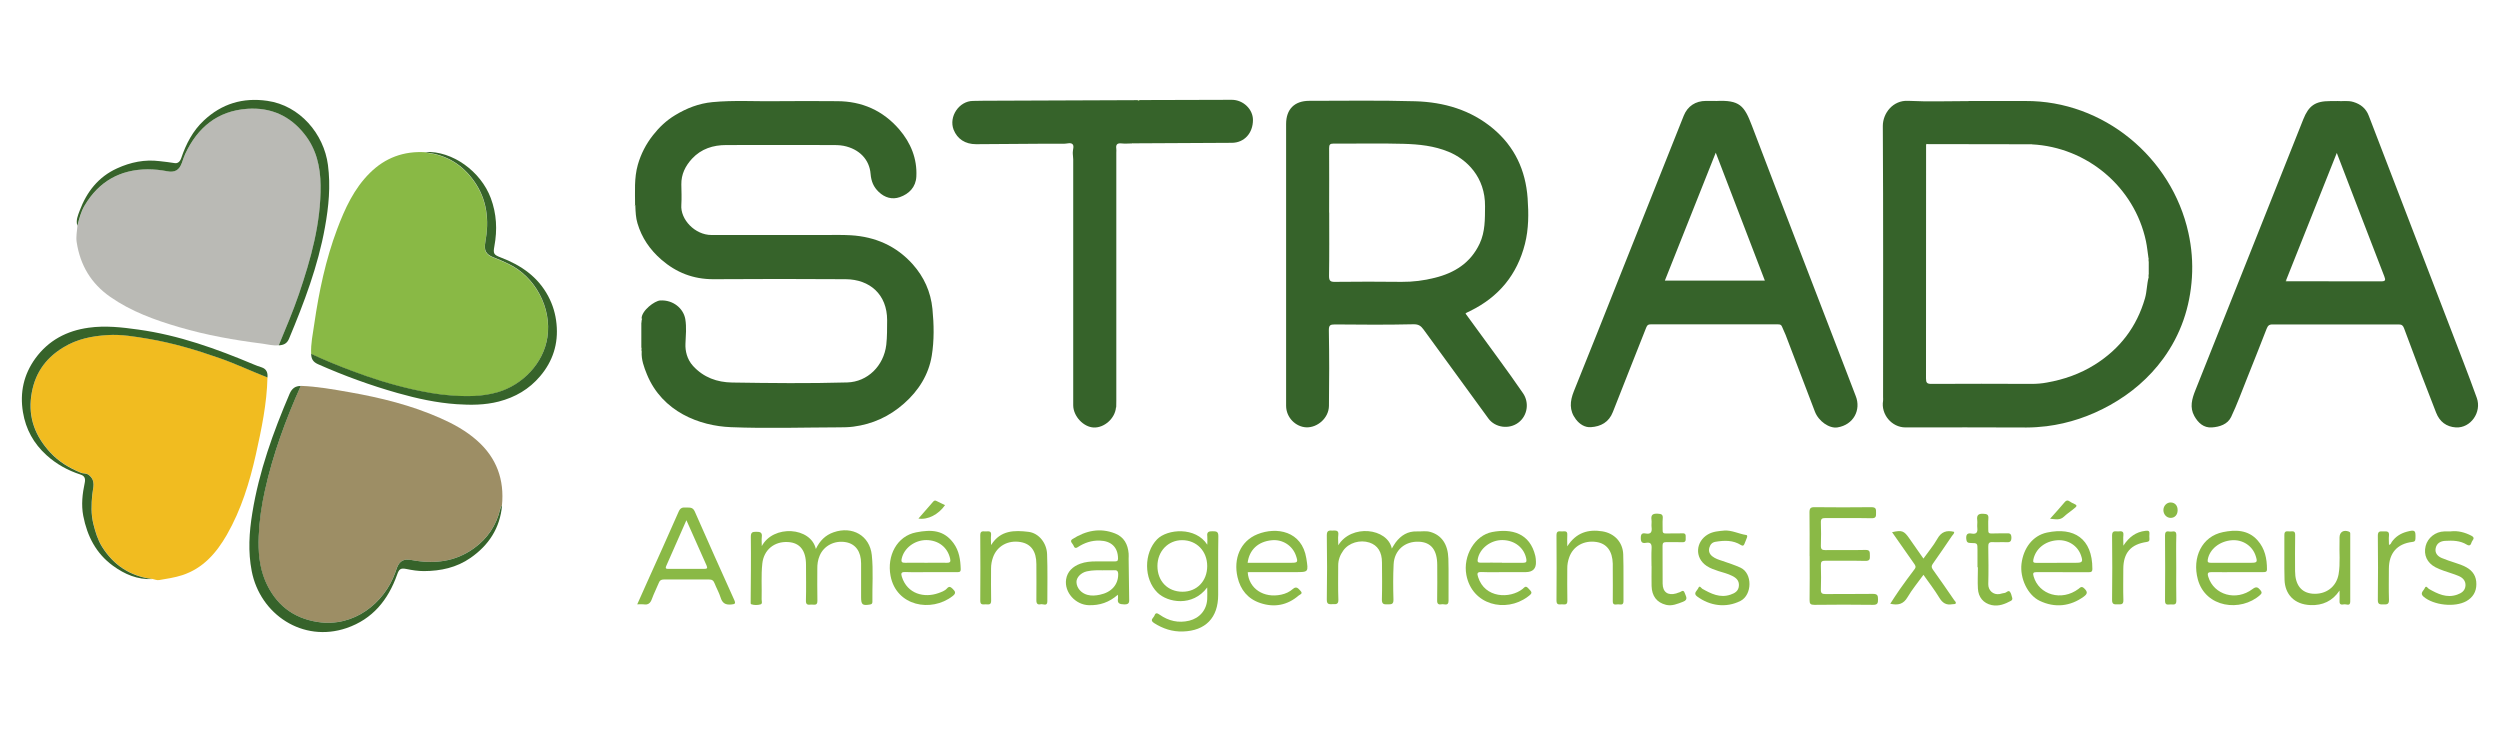 <?xml version="1.0" encoding="UTF-8"?><svg id="Calque_1" xmlns="http://www.w3.org/2000/svg" viewBox="0 0 291.81 85.41"><defs><style>.cls-1{fill:#36632a;}.cls-2{fill:#8ab946;}.cls-3{fill:#f1bc20;}.cls-4{fill:#89b945;}.cls-5{fill:#babab5;}.cls-6{fill:#9d8e65;}</style></defs><path class="cls-1" d="m74.89,37.17c0-.92,1.53-2.07,2.18-2.1,1.52-.08,2.7.94,2.92,2.17.16.96.06,1.92.02,2.88-.04.83.18,1.82.88,2.59,1.24,1.36,2.82,1.91,4.55,1.94,4.49.07,8.98.12,13.46-.01,2.35-.07,4.25-1.91,4.55-4.39.11-.97.09-1.92.1-2.88,0-3.01-2.03-4.76-4.84-4.78-5.15-.04-10.31-.03-15.46,0-2.33,0-4.31-.77-6.06-2.29-1.33-1.16-2.28-2.54-2.78-4.23-.2-.66-.22-1.33-.25-2,0-.01.02-.03.02-.04-.01-.03-.03-.05-.05-.08,0-1.58-.12-3.17.32-4.72.36-1.26.95-2.41,1.77-3.45.73-.93,1.57-1.73,2.59-2.34,1.34-.81,2.76-1.37,4.35-1.52,2.5-.24,5-.07,7.5-.11,2.35-.03,4.69-.01,7.04,0,2.91,0,5.36,1.09,7.26,3.29,1.34,1.56,2.11,3.41,2,5.51-.06,1.22-.84,2.02-1.93,2.4-.89.31-1.75.07-2.46-.61-.61-.58-.88-1.24-.95-2.1-.13-1.66-1.3-2.91-3.15-3.28-.52-.1-1.04-.09-1.56-.09-4.05,0-8.09-.02-12.14,0-1.52,0-2.91.43-3.99,1.59-.78.85-1.27,1.82-1.25,3.01.01.79.05,1.58,0,2.37-.14,1.71,1.59,3.53,3.52,3.53,4.39,0,8.78,0,13.17,0,1.03,0,2.06-.03,3.09.03,2.85.17,5.31,1.24,7.23,3.39,1.31,1.47,2.1,3.2,2.3,5.21.18,1.83.21,3.68-.08,5.46-.36,2.21-1.54,4.09-3.25,5.59-1.7,1.5-3.66,2.4-5.91,2.69-.54.07-1.07.08-1.61.08-4.23.01-8.46.15-12.68-.02-3.62-.14-8-1.77-9.8-6.17-.34-.84-.66-1.7-.61-2.63,0-.01.03-.03.02-.04,0-.03-.03-.06-.04-.09,0-.09,0-.17,0-.26.01-.01.04-.03.03-.03-.01-.03-.03-.05-.05-.07,0-.98,0-1.96,0-2.93.01-.01.04-.02.04-.04,0-.03-.01-.07-.02-.1.01-.07.02-.14.04-.21.03-.03.04-.07.02-.11Z"/><path class="cls-1" d="m229.81,11.79c2.2,0,4.41.01,6.61,0,9.09-.05,17.08,6.56,19.02,15.39.38,1.71.52,3.46.41,5.21-.22,3.47-1.3,6.65-3.35,9.47-1.65,2.26-3.74,4.04-6.18,5.41-2.33,1.3-4.81,2.15-7.44,2.48-.76.09-1.55.15-2.34.15-4.71-.03-9.42-.01-14.13-.01-1.6,0-2.88-1.53-2.61-3.11.02-.14,0-.28,0-.42,0-10.55.03-21.11-.03-31.66,0-1.49,1.19-3.02,2.95-2.93,2.36.12,4.73.03,7.1.03Zm20.97,20.61s.04-.02.04-.02c0-.02-.02-.05-.03-.07,0-.09,0-.18,0-.27.01,0,.04-.02.04-.02,0-.03-.02-.05-.02-.08,0-.45,0-.9,0-1.35.01-.01.03-.03.03-.03-.01-.03-.03-.05-.05-.07,0-.09,0-.18,0-.26.01,0,.03-.02.03-.03-.01-.02-.03-.04-.04-.07-.1-.67-.16-1.34-.3-2-1.34-6.28-6.85-10.95-13.32-11.28-.03-.05-.06-.07-.1-.01-4.05,0-8.1-.01-12.15-.02-.07-.05-.09-.02-.09.05,0,.63,0,1.25,0,1.88,0,8.47,0,16.95-.01,25.42,0,.5.11.64.62.64,3.9-.02,7.81-.02,11.71,0,.61,0,1.21-.05,1.79-.16,1.98-.35,3.87-1.01,5.59-2.09,2.93-1.84,4.89-4.41,5.85-7.74.23-.8.21-1.62.42-2.42Z"/><path class="cls-3" d="m31.22,44.06c-.07,3.06-.7,6.04-1.36,9.01-.73,3.25-1.71,6.43-3.38,9.35-1.23,2.14-2.79,3.93-5.22,4.72-.87.28-1.8.42-2.7.57-.24.04-.51-.08-.76-.13-2.56-.32-4.52-1.6-5.88-3.77-.51-.81-.77-1.71-1.01-2.65-.29-1.17-.24-2.3-.13-3.45.08-.8.43-1.62-.41-2.28-.3-.23-.61-.13-.9-.25-1.36-.57-2.6-1.29-3.62-2.4-1.71-1.86-2.54-3.98-2.2-6.53.33-2.49,1.52-4.35,3.72-5.69,1.64-1.01,3.39-1.35,5.22-1.46,1.6-.1,3.17.18,4.74.44,2.84.47,5.58,1.3,8.3,2.25,1.91.66,3.73,1.53,5.6,2.26Z"/><path class="cls-4" d="m36.32,41.3c-.06-1.18.2-2.32.36-3.47.55-3.78,1.33-7.51,2.68-11.1.9-2.39,1.96-4.71,3.81-6.54,1.79-1.78,3.97-2.58,6.5-2.42.07.03.14.07.22.08,2.29.29,4.09,1.42,5.42,3.29,1.55,2.18,1.8,4.61,1.33,7.17-.17.94.06,1.42.94,1.75.6.23,1.19.49,1.77.77,3.14,1.5,5.05,5.15,4.54,8.55-.47,3.12-2.96,5.59-5.78,6.42-1.83.54-3.67.52-5.55.38-1.49-.11-2.94-.38-4.38-.7-2.45-.55-4.84-1.3-7.18-2.19-1.58-.6-3.15-1.24-4.69-1.96Z"/><path class="cls-5" d="m32.54,40.3c-.66.08-1.29-.11-1.93-.19-3.27-.41-6.52-.99-9.69-1.92-2.83-.83-5.59-1.82-8.04-3.53-2.25-1.56-3.52-3.71-3.93-6.39-.1-.64.04-1.28.09-1.93.22-.81.42-1.64.85-2.37,1.66-2.78,4.13-4.18,7.37-4.22.75,0,1.49.07,2.22.22.94.19,1.46-.11,1.77-1,.12-.34.23-.69.38-1.02,1.45-3.08,3.75-5.01,7.24-5.26,2.73-.19,4.98.81,6.69,2.97,1.37,1.74,1.85,3.79,1.87,5.96.05,4.41-1.13,8.58-2.53,12.7-.69,2.03-1.54,3.99-2.35,5.97Z"/><path class="cls-6" d="m35.11,45.04c1.92.07,3.8.41,5.68.74,3.64.64,7.22,1.52,10.62,3.03,1.54.68,3.01,1.49,4.27,2.61,2.29,2.02,3.21,4.58,2.91,7.59-.14.1-.17.25-.21.42-.46,1.9-1.49,3.43-3.07,4.57-2.2,1.59-4.67,1.86-7.27,1.37-.89-.17-1.38.07-1.72.91-.07.19-.13.38-.2.57-1.27,3.54-4.81,6.4-9.04,5.75-2.94-.45-4.97-2.1-6.13-4.81-.71-1.65-.83-3.41-.76-5.21.07-1.8.32-3.57.72-5.32.95-4.23,2.42-8.27,4.19-12.22Z"/><path class="cls-1" d="m171.07,36.61c1.27,1.74,2.55,3.48,3.81,5.22.98,1.35,1.96,2.7,2.9,4.08.75,1.1.51,2.63-.55,3.42-1.08.82-2.71.59-3.49-.47-2.53-3.46-5.05-6.92-7.57-10.39-.31-.42-.57-.63-1.19-.62-3.05.07-6.11.05-9.16.02-.56,0-.72.09-.71.71.05,2.93.05,5.87.01,8.8-.02,1.42-1.35,2.56-2.66,2.5-1.21-.06-2.34-1.13-2.34-2.52.01-10.96,0-21.92,0-32.89,0-1.72.98-2.7,2.7-2.7,4.13,0,8.25-.07,12.38.05,3.33.1,6.47,1,9.09,3.2,2.51,2.11,3.78,4.83,4.02,8.11.13,1.81.13,3.58-.31,5.33-.91,3.6-3.06,6.21-6.4,7.84-.14.07-.29.14-.43.21-.03.02-.06.05-.12.1Zm-15.92-11.79c0,2.47.02,4.93-.02,7.4,0,.58.18.69.71.68,2.59-.03,5.17-.03,7.76,0,1.31.01,2.6-.15,3.86-.47,2.32-.57,4.19-1.74,5.25-3.99.65-1.39.62-2.86.63-4.34.04-3.45-2.17-5.52-4.25-6.38-1.69-.7-3.46-.88-5.24-.93-2.73-.08-5.46-.01-8.18-.03-.43,0-.53.12-.53.54.02,2.51,0,5.01,0,7.52Z"/><path class="cls-1" d="m200.26,11.79c2.82-.15,3.34.55,4.23,2.88,3.61,9.49,7.28,18.96,10.92,28.43.4,1.04.79,2.09,1.2,3.13.64,1.61-.25,3.36-2.14,3.66-.95.15-2.2-.72-2.63-1.85-1.14-2.99-2.27-5.98-3.42-8.96-.12-.33-.3-.63-.42-.96-.09-.23-.25-.26-.47-.26-4.95,0-9.91,0-14.86,0-.39,0-.45.21-.56.48-1.28,3.25-2.58,6.5-3.85,9.75-.46,1.19-1.41,1.7-2.57,1.77-.69.05-1.31-.34-1.75-.92-.79-1.04-.7-2.11-.23-3.28,1.87-4.61,3.69-9.23,5.53-13.85,2.43-6.1,4.85-12.2,7.29-18.3.45-1.12,1.38-1.73,2.59-1.73.38,0,.77,0,1.15,0Zm.01,6.03c-2.02,5.08-3.98,10-5.94,14.93h11.67c-1.9-4.96-3.78-9.86-5.73-14.93Z"/><path class="cls-1" d="m272.81,11.79c.56.06,1.22-.09,1.88.11.87.26,1.49.77,1.81,1.63,3.69,9.59,7.38,19.18,11.06,28.78.53,1.37,1.04,2.75,1.54,4.13.6,1.67-.71,3.55-2.44,3.45-1.11-.07-1.9-.67-2.31-1.73-.56-1.45-1.13-2.89-1.68-4.34-.7-1.84-1.39-3.69-2.07-5.53-.12-.31-.27-.42-.61-.42-4.91.01-9.83.01-14.74,0-.41,0-.54.16-.68.5-.75,1.93-1.51,3.85-2.28,5.77-.61,1.51-1.16,3.05-1.86,4.52-.41.87-1.35,1.17-2.25,1.23-.96.07-1.61-.54-2.05-1.33-.56-1.01-.28-2,.12-3,4.21-10.54,8.4-21.09,12.6-31.64.64-1.6,1.41-2.12,3.12-2.12.24,0,.49,0,.83,0Zm-5.92,21.04c3.68,0,7.36,0,11.03.01.52,0,.56-.13.39-.57-1.09-2.8-2.16-5.6-3.24-8.4-.75-1.96-1.5-3.92-2.31-6.02-2,5.03-3.95,9.93-5.9,14.82-.02.05-.04.1-.06.15.03,0,.06,0,.09.01Z"/><path class="cls-1" d="m130.26,47.58c-.12,1.26-1.35,2.36-2.58,2.32-1.21-.04-2.41-1.32-2.41-2.6,0-5.16,0-10.31,0-15.47,0-4.41,0-8.82,0-13.23,0-.27-.06-.56-.05-.82,0-.33.19-.75-.04-.96-.22-.21-.65-.04-1-.04-.99,0-1.98,0-2.97,0-2.43.01-4.85.04-7.28.05-1.27,0-2.19-.61-2.62-1.69-.59-1.53.64-3.35,2.26-3.36.4,0,.81-.02,1.21-.02,6-.03,12.01-.05,18.01-.07.08.1.14.06.21-.01,3.59-.01,7.19-.03,10.78-.03,1.33,0,2.47,1.1,2.47,2.35,0,1.54-1.01,2.66-2.46,2.67-3.84.03-7.67.04-11.51.06-.04-.06-.07-.04-.1.01-.42,0-.85.05-1.27,0-.54-.06-.68.16-.61.64.02.14,0,.28,0,.42,0,9.67,0,19.33,0,29,0,.22,0,.44-.01.67-.01.03-.03.07-.04.11Z"/><path class="cls-1" d="m35.11,45.04c-1.77,3.95-3.25,7.99-4.19,12.22-.39,1.75-.65,3.52-.72,5.32-.07,1.79.06,3.55.76,5.21,1.16,2.71,3.19,4.36,6.13,4.81,4.22.65,7.77-2.21,9.04-5.75.07-.19.13-.38.2-.57.33-.84.82-1.08,1.72-.91,2.6.49,5.07.22,7.27-1.37,1.58-1.14,2.61-2.67,3.07-4.57.04-.16.07-.31.21-.42-.24,2.63-1.55,4.63-3.68,6.11-1.62,1.13-3.47,1.53-5.43,1.54-.69,0-1.35-.1-2.02-.24-.71-.14-.88-.02-1.12.66-1.05,2.95-2.86,5.19-5.9,6.23-5.1,1.74-10.09-1.59-11.07-6.65-.44-2.27-.3-4.52.07-6.78.78-4.84,2.43-9.42,4.35-13.91.27-.63.66-.92,1.31-.92Z"/><path class="cls-1" d="m32.54,40.3c.81-1.98,1.66-3.94,2.35-5.97,1.4-4.12,2.58-8.29,2.53-12.7-.02-2.16-.49-4.22-1.87-5.96-1.7-2.16-3.95-3.16-6.69-2.97-3.48.25-5.79,2.18-7.24,5.26-.15.33-.26.68-.38,1.02-.31.89-.83,1.19-1.77,1-.73-.14-1.47-.22-2.22-.22-3.25.03-5.71,1.43-7.37,4.22-.43.72-.64,1.55-.85,2.37-.2-.63.07-1.22.27-1.76.82-2.19,2.17-3.94,4.37-4.94,1.58-.72,3.22-1.06,4.96-.84.59.07,1.18.13,1.77.23.35.06.62-.18.76-.6.56-1.65,1.35-3.18,2.64-4.38,2.08-1.95,4.54-2.7,7.4-2.29,3.81.54,6.61,3.87,7.08,7.49.32,2.45.09,4.85-.35,7.27-.81,4.53-2.43,8.78-4.19,13-.24.58-.64.75-1.19.78Z"/><path class="cls-1" d="m36.32,41.3c1.53.72,3.1,1.36,4.69,1.96,2.34.89,4.73,1.64,7.18,2.19,1.44.32,2.89.59,4.38.7,1.87.14,3.72.16,5.55-.38,2.82-.83,5.31-3.3,5.78-6.42.51-3.4-1.4-7.05-4.54-8.55-.58-.28-1.17-.54-1.77-.77-.88-.34-1.11-.82-.94-1.75.47-2.56.23-4.99-1.33-7.17-1.33-1.87-3.13-2.99-5.42-3.29-.08,0-.15-.05-.22-.08,3.1-.14,6.43,2.23,7.61,5.39.68,1.83.77,3.69.42,5.59-.16.89-.1,1.01.76,1.34,2.34.89,4.31,2.24,5.52,4.51.54,1.01.86,2.09.97,3.24.23,2.32-.43,4.36-1.92,6.11-1.27,1.5-2.89,2.45-4.82,2.95-1.63.42-3.28.42-4.91.31-2.34-.16-4.63-.66-6.89-1.3-3.18-.9-6.28-2.03-9.3-3.37-.61-.27-.79-.65-.8-1.22Z"/><path class="cls-1" d="m31.22,44.06c-1.88-.73-3.7-1.6-5.6-2.26-2.71-.95-5.46-1.77-8.3-2.25-1.57-.26-3.14-.54-4.74-.44-1.84.11-3.58.45-5.22,1.46-2.19,1.34-3.38,3.2-3.72,5.69-.34,2.54.49,4.66,2.2,6.53,1.02,1.11,2.25,1.84,3.62,2.4.29.12.6.02.9.25.85.66.49,1.48.41,2.28-.11,1.15-.16,2.28.13,3.45.24.94.5,1.83,1.01,2.65,1.37,2.18,3.32,3.45,5.88,3.77-1.74.09-3.24-.56-4.6-1.55-1.98-1.44-3.01-3.46-3.47-5.82-.25-1.3-.1-2.59.17-3.86.12-.55-.05-.83-.5-.97-1.48-.48-2.8-1.21-3.96-2.26-1.5-1.36-2.42-3.02-2.75-5.02-.38-2.3.09-4.4,1.45-6.28,1.54-2.11,3.67-3.23,6.23-3.58,1.94-.27,3.86-.05,5.79.22,4.71.65,9.12,2.24,13.47,4.07.29.12.59.24.9.33.59.19.75.62.7,1.18Z"/><path class="cls-2" d="m156.2,63.66c1.53-2.52,5.75-2.03,6.26.37.16-.26.29-.51.45-.72.62-.82,1.41-1.32,2.48-1.28.52.02,1.05-.09,1.57.06,1.31.38,2.05,1.43,2.1,3.12.05,1.64,0,3.28.02,4.91,0,.67-.49.36-.78.41-.32.06-.57.03-.55-.45.03-1.37.01-2.75.01-4.12,0-1.76-.71-2.67-2.14-2.73-1.63-.07-2.87.99-2.95,2.63-.07,1.37-.06,2.75-.02,4.12.02.62-.31.55-.71.56-.42.02-.65-.03-.64-.57.04-1.43.02-2.87.01-4.31,0-1.23-.5-2.01-1.46-2.33-1.11-.36-2.4.02-3.05.92-.39.54-.61,1.13-.6,1.8,0,1.31-.03,2.63.02,3.94.02.59-.3.53-.68.53-.37,0-.68.07-.67-.53.04-2.51.04-5.01,0-7.52,0-.58.28-.55.66-.54.37,0,.76-.08.68.53-.05.34,0,.69,0,1.18Z"/><path class="cls-2" d="m88.9,63.78c1.34-2.58,5.75-2.27,6.33.3.46-.96,1.1-1.61,2.07-1.95,2.19-.76,4.22.38,4.46,2.66.19,1.81.04,3.64.07,5.45,0,.19-.06.28-.27.32-.89.15-1.05.03-1.05-.86,0-1.31,0-2.63,0-3.94,0-1.37-.64-2.26-1.75-2.47-1.33-.25-2.6.4-3.09,1.58-.21.49-.28,1.01-.27,1.54,0,1.23-.02,2.47.01,3.7.02.65-.42.43-.74.46-.33.03-.62.06-.6-.46.04-1.39.01-2.79.01-4.18,0-1.67-.71-2.58-2.09-2.66-1.62-.1-2.84.92-3.01,2.51-.15,1.39-.04,2.79-.08,4.18,0,.2.13.52-.14.59-.34.09-.72.1-1.07-.02-.08-.03-.07-.13-.07-.24.02-2.55.05-5.09.02-7.64,0-.51.18-.58.62-.58.46,0,.73.06.66.61-.04.34,0,.68,0,1.15Z"/><path class="cls-2" d="m140.91,68.57c-1.71,2.29-4.63,1.77-5.81.6-1.61-1.59-1.6-4.62-.04-6.22,1.19-1.22,4.51-1.49,5.86.63,0-.4.03-.69,0-.98-.07-.5.16-.6.61-.59.43.01.69,0,.68.59-.04,2.28-.01,4.57-.02,6.85,0,2.65-1.47,4.18-4.12,4.26-1.23.04-2.34-.33-3.37-.99-.56-.36-.03-.6.06-.88.13-.37.34-.27.6-.09,1.04.73,2.19,1,3.45.7,1.22-.3,2.03-1.25,2.1-2.5.03-.42,0-.84,0-1.39Zm-2.88.5c1.68,0,2.88-1.25,2.88-2.99,0-1.76-1.24-3.03-2.93-3.03-1.64,0-2.88,1.3-2.88,3.02,0,1.77,1.2,3,2.93,3Z"/><path class="cls-2" d="m211.22,64.89c0-1.7.02-3.4-.01-5.09,0-.49.15-.61.62-.6,2.2.02,4.41.03,6.61,0,.58,0,.54.28.54.67,0,.37.02.63-.52.62-1.8-.04-3.6,0-5.4-.02-.39,0-.53.09-.52.5.03.91.03,1.82,0,2.73-.01.42.14.51.52.51,1.56-.02,3.11.02,4.67-.02.6-.02.51.31.53.68.02.41-.03.61-.54.6-1.56-.04-3.11,0-4.67-.02-.39,0-.52.1-.51.51.03.95.03,1.9,0,2.85-.02.45.15.53.56.53,1.84-.02,3.68.01,5.52-.02.52,0,.59.19.59.63,0,.42-.03.65-.57.65-2.28-.03-4.57-.03-6.85,0-.46,0-.58-.12-.57-.58.03-1.7.01-3.4.01-5.09Z"/><path class="cls-2" d="m74.38,70.54c.42-.94.79-1.78,1.17-2.62,1.23-2.74,2.47-5.46,3.67-8.21.19-.43.44-.5.83-.47.4.03.79-.1,1.04.45,1.51,3.45,3.06,6.89,4.61,10.33.2.45.09.5-.36.54-.68.06-1.03-.17-1.23-.82-.18-.57-.49-1.11-.71-1.67-.12-.31-.29-.43-.63-.43-1.76.01-3.52.01-5.28,0-.31,0-.48.1-.59.39-.26.64-.58,1.25-.81,1.89-.18.51-.46.71-.98.62-.2-.03-.4,0-.71,0Zm5.74-9.82c-.82,1.87-1.58,3.6-2.35,5.33-.16.36.04.35.29.35,1.37,0,2.75,0,4.12,0,.32,0,.45-.05.29-.4-.77-1.71-1.53-3.42-2.35-5.28Z"/><path class="cls-2" d="m175.85,66.78c-.97,0-1.94.03-2.91-.01-.55-.02-.54.18-.41.59.78,2.48,3.72,2.55,5.2,1.38.18-.14.32-.43.63-.1.52.53.55.58-.06,1.03-2.56,1.89-6.48.95-7.14-2.56-.42-2.25,1.01-4.63,3.01-5.01,2.28-.43,4.41.12,5.04,2.8.05.21.06.44.07.66q.06,1.21-1.19,1.22c-.75,0-1.5,0-2.24,0Zm-.53-1.09c.83,0,1.66-.01,2.48,0,.34,0,.41-.11.36-.43-.23-1.3-1.34-2.2-2.78-2.22-1.38-.02-2.66.97-2.89,2.21-.06.31,0,.44.35.43.83-.02,1.65,0,2.48,0Z"/><path class="cls-2" d="m240.76,66.78c-1.01,0-2.02.01-3.03,0-.41,0-.47.11-.36.49.62,2.18,3.28,2.94,5.24,1.47.22-.17.36-.37.68-.05.4.39.38.62-.05.94-1.57,1.15-3.39,1.36-5.18.49-1.39-.68-2.31-2.63-2.1-4.33.22-1.78,1.28-3.27,2.98-3.63,3.12-.66,5.3.68,5.29,4.24,0,.35-.15.39-.44.39-1.01-.01-2.02,0-3.03,0Zm-.68-1.09c.75,0,1.49,0,2.24,0,.75,0,.83-.12.59-.84-.39-1.16-1.52-1.88-2.78-1.79-1.44.1-2.53,1-2.79,2.26-.07.32.05.38.33.38.81-.01,1.61,0,2.42,0Z"/><path class="cls-2" d="m261.15,66.78c-.99,0-1.98.02-2.97,0-.45-.01-.56.1-.42.55.65,2.12,3.26,2.87,5.16,1.43.43-.32.61-.24.91.11.21.25.2.39-.03.59-2.25,2-6.36,1.49-7.26-1.83-.69-2.56.47-5.02,2.94-5.52,1.43-.29,2.93-.29,4.04.97.85.96,1.09,2.13,1.09,3.37,0,.33-.2.33-.44.33-1.01,0-2.02,0-3.03,0Zm-.62-1.09c.75,0,1.49,0,2.24,0,.69,0,.75-.09.53-.78-.37-1.19-1.52-1.95-2.8-1.85-1.43.11-2.59,1.05-2.8,2.25-.06.31.06.38.35.38.83-.01,1.65,0,2.48,0Z"/><path class="cls-2" d="m108.64,66.78c-.99,0-1.98.03-2.97-.01-.5-.02-.52.18-.4.56.64,2.01,2.62,2.49,4.27,1.9.35-.13.73-.25.99-.54.26-.3.43-.19.68.05.33.32.39.53-.02.84-2.5,1.94-6.57,1.17-7.24-2.36-.45-2.37.76-4.65,2.98-5.08,1.83-.36,3.25-.26,4.37,1.26.66.9.81,1.95.84,3.03.01.39-.23.35-.48.35-1.01,0-2.02,0-3.03,0Zm-.55-1.09c.81,0,1.62-.02,2.42,0,.42.01.47-.14.39-.5-.3-1.31-1.36-2.14-2.78-2.15-1.37,0-2.6.94-2.87,2.17-.09.4.04.49.42.48.81-.02,1.62,0,2.42,0Z"/><path class="cls-2" d="m130.48,69.42c-1.01.89-2.12,1.26-3.39,1.22-1.54-.04-2.88-1.49-2.65-3.01.14-.92.78-1.51,1.65-1.83.6-.22,1.22-.27,1.85-.27.73,0,1.45,0,2.18,0,.23,0,.38-.03.38-.32,0-1.33-.79-2.07-2.13-2.11-.96-.03-1.79.26-2.56.76-.28.19-.41.07-.5-.17-.09-.25-.53-.51-.12-.77,1.55-.98,3.2-1.35,4.97-.65,1.05.42,1.49,1.27,1.58,2.34.02.2,0,.4,0,.61.02,1.52.04,3.05.06,4.57,0,.4.1.78-.57.76-.56-.02-.84-.11-.73-.72.02-.11-.01-.23-.02-.42Zm-1.75-2.85c-.51-.01-1.2-.03-1.87.12-.7.16-1.22.72-1.21,1.25.01.69.56,1.3,1.26,1.49.5.14.99.09,1.47-.01,1.36-.28,2.14-1.18,2.14-2.37,0-.43-.16-.52-.53-.49-.36.02-.73,0-1.26,0Z"/><path class="cls-2" d="m145.64,66.81c.13,1.9,1.87,3.04,3.91,2.6.52-.11.97-.32,1.37-.67.42-.37.64-.02.89.24.32.33-.1.42-.22.53-1.32,1.14-2.85,1.43-4.48.88-1.45-.48-2.32-1.54-2.66-3.02-.5-2.16.33-4.21,2.32-5.01,2.23-.9,5.2-.39,5.71,2.81.25,1.62.28,1.61-1.31,1.61-1.8,0-3.6,0-5.4,0-.04,0-.08.01-.12.02Zm-.02-1.12c1.69,0,3.39,0,5.08,0,.78,0,.83-.07.57-.83-.4-1.18-1.57-1.93-2.83-1.8-1.58.15-2.62,1.11-2.81,2.63Z"/><path class="cls-2" d="m182.94,63.77c1.05-1.63,2.46-2.01,4.1-1.75,1.4.23,2.38,1.26,2.43,2.69.06,1.82.01,3.64.03,5.46,0,.54-.37.36-.63.37-.26,0-.63.16-.62-.37.02-1.19,0-2.38,0-3.58,0-.26,0-.53,0-.79-.04-1.48-.7-2.36-1.93-2.54-1.44-.21-2.69.49-3.15,1.78-.16.44-.24.89-.23,1.36,0,1.23-.02,2.47.01,3.7.02.55-.32.45-.63.44-.3,0-.64.12-.64-.43.02-2.55.02-5.09,0-7.64,0-.56.33-.44.63-.44.3,0,.68-.13.63.43-.03.37,0,.76,0,1.31Z"/><path class="cls-2" d="m273.08,68.93c-.82,1.24-2,1.75-3.37,1.7-1.95-.07-3-1.3-3.05-2.95-.05-1.74,0-3.48-.02-5.22-.01-.56.33-.43.63-.43.3,0,.65-.13.63.43-.03,1.39-.01,2.79-.01,4.19,0,1.61.72,2.54,2.05,2.65,1.54.12,2.77-.79,3.03-2.27.22-1.28.06-2.58.11-3.87,0-.14,0-.28,0-.42,0-.64.47-.93,1.09-.69.19.07.16.21.16.34,0,2.61,0,5.22,0,7.83,0,.59-.47.27-.73.32-.24.05-.54.08-.52-.35.02-.41,0-.83,0-1.25Z"/><path class="cls-2" d="m115.7,63.6c1.08-1.73,2.72-1.72,4.36-1.52,1.19.15,2.11,1.29,2.16,2.59.07,1.84.03,3.68.03,5.52,0,.63-.5.28-.77.34-.33.08-.51-.04-.51-.44.02-1.41,0-2.83,0-4.24,0-1.5-.62-2.37-1.85-2.58-1.45-.25-2.74.46-3.21,1.78-.15.42-.23.85-.23,1.3,0,1.25-.02,2.51.01,3.76.01.55-.34.43-.64.43-.31,0-.64.11-.63-.44.02-2.55.02-5.09,0-7.64,0-.56.35-.42.64-.43.31,0,.68-.11.62.44-.04.37,0,.75,0,1.13Z"/><path class="cls-2" d="m224.51,67.1c-.65.9-1.33,1.71-1.85,2.6-.48.83-1.12.98-2.02.77.37-.56.71-1.12,1.09-1.65.57-.81,1.15-1.6,1.75-2.39.2-.26.09-.43-.06-.64-.86-1.22-1.71-2.44-2.57-3.67,1.15-.26,1.39-.18,2.03.75.53.76,1.06,1.52,1.63,2.33.56-.79,1.17-1.5,1.62-2.3.46-.83,1.09-1.04,1.96-.82.04.2-.15.33-.25.48-.74,1.09-1.47,2.17-2.23,3.24-.18.26-.18.42,0,.68.85,1.18,1.67,2.38,2.49,3.57.08.12.28.25.16.41-.06.08-.26.04-.39.07-.7.13-1.14-.15-1.51-.77-.55-.91-1.21-1.76-1.86-2.68Z"/><path class="cls-2" d="m201.26,61.93c.9-.06,1.7.39,2.57.52.16.02.11.21.08.3-.08.25-.2.48-.29.73-.08.22-.2.27-.41.14-.93-.59-1.94-.55-2.97-.38-.38.06-.6.3-.71.66-.13.42,0,.76.33,1.03.34.27.74.4,1.15.53.72.25,1.45.48,2.15.8,1.41.65,1.38,3.17,0,3.88-1.7.86-3.59.58-5.08-.53-.49-.37.04-.68.16-.98.15-.35.32,0,.45.09,1.03.58,2.07,1.11,3.3.69.5-.17.93-.41.98-1.02.05-.6-.29-.93-.78-1.17-.51-.26-1.06-.39-1.6-.56-.48-.16-.96-.32-1.38-.6-1.46-.98-1.26-2.86.14-3.68.6-.35,1.26-.39,1.92-.45Z"/><path class="cls-2" d="m286.08,62.02c.85-.09,1.63.12,2.39.51.53.27.09.53.02.78-.08.28-.21.47-.56.26-.78-.48-1.65-.49-2.52-.44-.55.03-.99.28-1.11.86-.11.56.22.93.7,1.14.5.21,1.02.38,1.54.55.46.15.92.3,1.35.54.77.43,1.17,1.08,1.16,1.97,0,.89-.41,1.55-1.17,1.98-1.35.75-3.81.48-4.99-.52-.48-.41,0-.69.13-.99.17-.4.35,0,.49.08,1.03.58,2.07,1.1,3.3.67.51-.18.92-.45.97-1.04.04-.59-.33-.95-.82-1.15-.55-.23-1.13-.39-1.69-.59-.34-.12-.68-.25-1-.42-.98-.52-1.4-1.44-1.14-2.48.24-.96,1.15-1.68,2.17-1.7.26,0,.52,0,.79,0Z"/><path class="cls-2" d="m192.77,66.09c0-.69-.03-1.38.01-2.06.03-.51-.09-.77-.65-.67-.46.09-.62-.09-.61-.58,0-.44.15-.59.56-.51.62.12.77-.18.7-.73-.04-.28.03-.57-.01-.85-.09-.6.15-.76.73-.73.44.02.63.1.58.58-.04.44,0,.89-.01,1.33-.02.33.11.41.42.4.63-.03,1.25.01,1.88-.02.41-.02.4.21.39.49,0,.28.06.57-.4.55-.62-.03-1.25,0-1.88-.01-.32,0-.42.11-.42.42.01,1.47,0,2.95.01,4.42.01,1,.61,1.42,1.58,1.15.12-.03.22-.1.34-.12.22-.03.49-.43.66.07.12.37.46.77-.2,1.02-.64.24-1.28.53-1.98.36-1.09-.27-1.66-1.03-1.69-2.21-.02-.77,0-1.54,0-2.3Z"/><path class="cls-2" d="m230.82,66.19c0-.67,0-1.33,0-2,0-.79,0-.8-.79-.81-.35,0-.49-.1-.52-.48-.04-.5.12-.72.63-.62.55.1.72-.14.66-.66-.04-.3.03-.61-.01-.91-.08-.59.14-.77.72-.74.44.02.62.1.58.57-.04.44,0,.89-.01,1.33-.02.33.1.42.42.4.56-.03,1.13,0,1.7-.02.38-.02.57.03.58.5,0,.5-.2.56-.61.54-.52-.03-1.05.02-1.58-.01-.42-.03-.52.15-.51.53.02,1.46.04,2.91,0,4.37-.02.73.57,1.29,1.33,1.16.19-.04.38-.11.58-.13.21-.03.42-.33.59-.16.17.17.21.47.29.72.05.15,0,.28-.14.36-.7.38-1.44.67-2.25.5-.97-.21-1.56-.92-1.61-1.93-.05-.83,0-1.66,0-2.48,0,0-.02,0-.03,0Z"/><path class="cls-2" d="m247.83,63.72c.69-1.06,1.49-1.63,2.59-1.76.34-.04.5-.01.47.37-.02.18-.01.36,0,.55.02.24-.05.34-.32.38-1.86.27-2.72,1.27-2.73,3.14,0,1.21-.03,2.43.01,3.64.02.62-.36.48-.7.5-.38.02-.63,0-.62-.52.03-2.51.03-5.01,0-7.52,0-.64.4-.45.72-.47.33-.03.66-.08.6.45-.04.35,0,.7,0,1.24Z"/><path class="cls-2" d="m278.84,63.6c.24-.04.26-.23.34-.35.44-.62,1.05-1,1.77-1.19.95-.25,1.03-.17.99.81-.01.29-.1.36-.38.39-1.76.21-2.71,1.31-2.72,3.11,0,1.21-.03,2.43.01,3.64.02.57-.28.55-.67.54-.36,0-.64.03-.63-.51.03-2.51.03-5.01,0-7.52,0-.57.3-.49.65-.49.34,0,.71-.08.65.49-.04.35,0,.71,0,1.08Z"/><path class="cls-2" d="m254.02,66.28c0,1.27-.02,2.55.01,3.82.02.55-.32.46-.63.45-.3-.01-.7.17-.69-.44.02-2.54.02-5.09,0-7.63,0-.68.46-.38.75-.43.3-.04.58-.08.57.42-.04,1.27-.01,2.54-.01,3.82Z"/><path class="cls-2" d="m239.3,60.54c.62-.7,1.18-1.3,1.7-1.93.33-.4.58-.05.83.07.72.32.71.34.08.83-.33.26-.69.5-.99.79-.48.46-1,.3-1.63.25Z"/><path class="cls-2" d="m107.21,60.52c.59-.67,1.15-1.31,1.71-1.96.13-.15.24-.17.42-.07.32.17.65.31.97.47-.77,1.1-2.01,1.74-3.1,1.57Z"/><path class="cls-2" d="m254.18,59.59c-.01.51-.34.86-.81.86-.47,0-.85-.4-.85-.91,0-.5.4-.91.87-.89.5.02.81.39.79.93Z"/><path class="cls-2" d="m133.02,11.68c-.07.08-.13.11-.21.01.07,0,.14,0,.21-.01Z"/><path class="cls-2" d="m74.89,37.17s0,.08-.02.11c0-.03-.02-.06-.02-.08,0,0,.03-.02.04-.03Z"/><path class="cls-2" d="m74.83,37.49s.02.07.02.1c0,.01-.02.03-.04.04,0-.05.01-.09.02-.14Z"/><path class="cls-2" d="m74.82,40.56s.04.05.05.07c0,0-.02.02-.03.03-.03-.03-.04-.07-.02-.11Z"/><path class="cls-2" d="m74.84,40.92s.03.06.04.09c0,.01-.02.03-.02.04-.02-.03-.04-.06-.05-.09,0,0,.02-.03.03-.04Z"/><path class="cls-2" d="m130.26,47.58s.03-.07.04-.11c0,.03,0,.06,0,.09,0,0-.03.01-.04.02Z"/><path class="cls-2" d="m74.11,23.93s.04.05.05.08c0,.01-.01.03-.02.04-.02-.03-.04-.05-.06-.08,0,0,.02-.03.03-.04Z"/><path class="cls-2" d="m132.2,16.74c.03-.05.06-.07.1-.01,0,0-.05.03-.05.03l-.05-.02Z"/><path class="cls-2" d="m250.78,32.4s-.02-.06,0-.09c.01.02.02.05.03.07,0,0-.02.02-.04.02Z"/><path class="cls-2" d="m250.79,32.05s-.02-.07.01-.1c0,.03.02.05.02.08,0,0-.03.02-.04.02Z"/><path class="cls-2" d="m250.81,30.59s-.04-.07-.01-.1c.02.02.03.05.05.07,0,0-.02.02-.03.03Z"/><path class="cls-2" d="m250.79,30.23s-.03-.06,0-.09c.01.02.03.04.04.07,0,0-.02.02-.03.03Z"/><path class="cls-2" d="m237.16,16.86l-.05.02s-.05-.03-.05-.03c.04-.06.07-.04.1.01Z"/><path class="cls-2" d="m224.9,16.83s-.05.05-.09.05c0-.07.03-.1.09-.05Z"/><path class="cls-2" d="m266.86,32.67c.01.05.02.1.03.16-.03,0-.06,0-.09-.01.02-.05.04-.1.06-.15Z"/></svg>